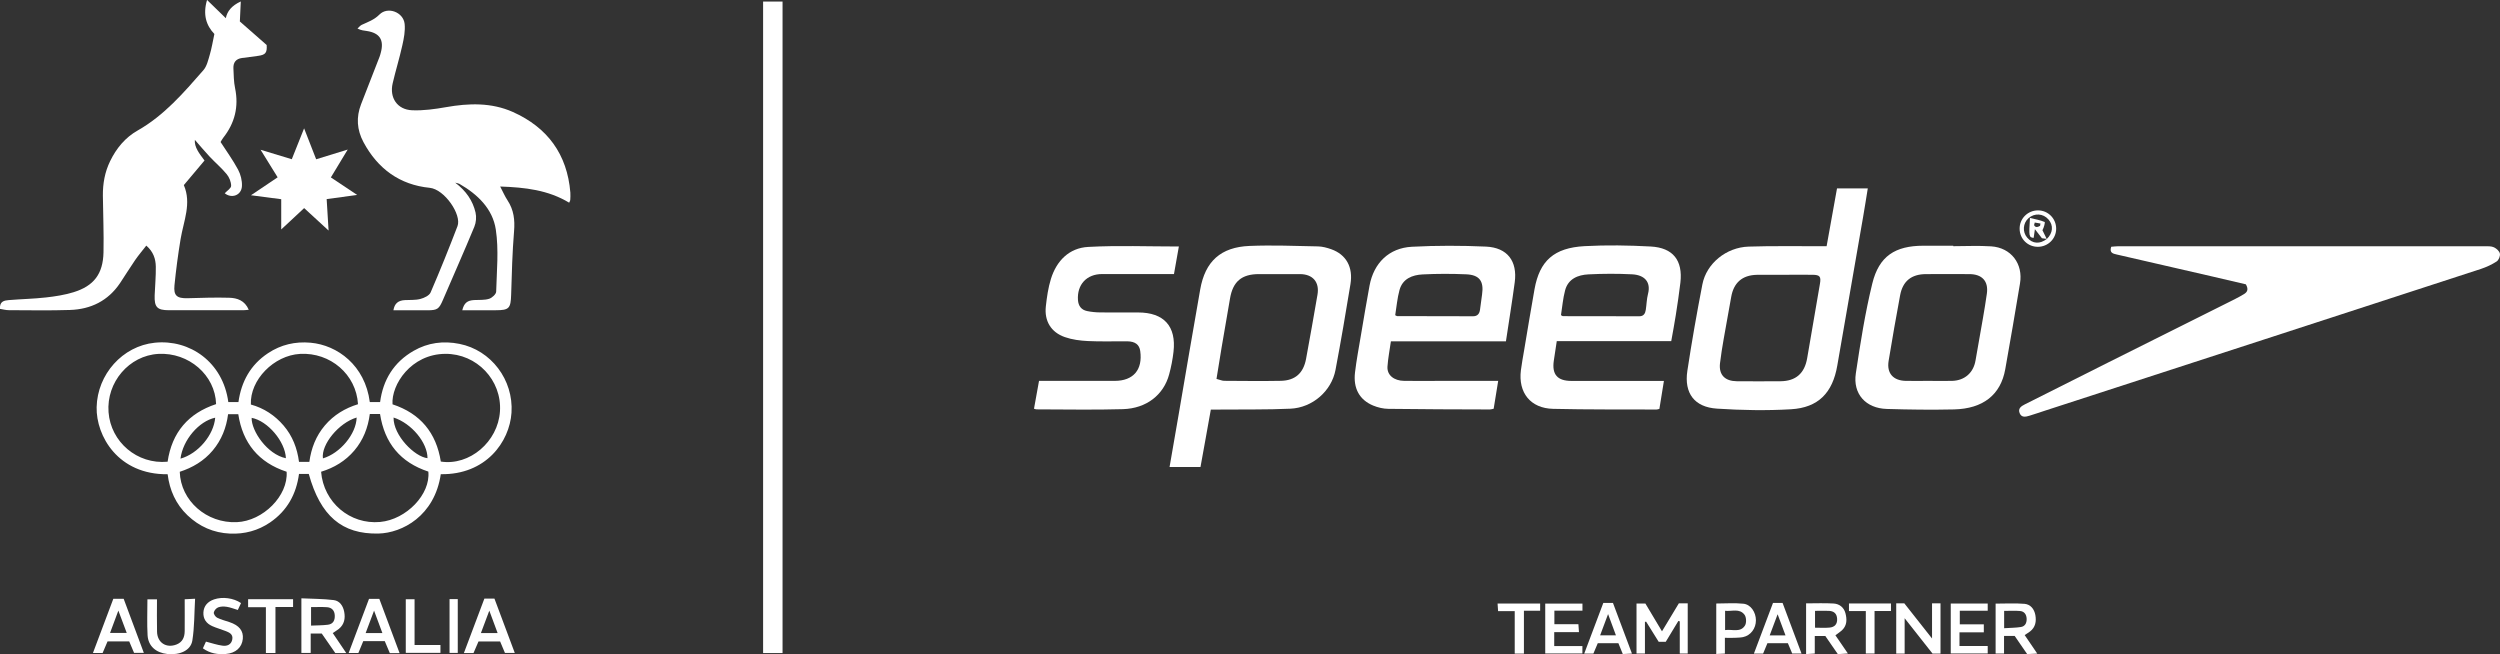 <?xml version="1.0" encoding="UTF-8"?><svg id="Layer_1" xmlns="http://www.w3.org/2000/svg" viewBox="0 0 480.93 125.85"><rect x="0" y="0" width="480.93" height="125.85" fill="#333333" stroke="none"/><defs><style>.cls-1{fill:#fff;stroke-width:0px;}</style></defs><path class="cls-1" d="m432.05,54.7c-2.07-.49-4.24-1-6.41-1.5-6.14-1.42-12.29-2.83-18.43-4.24-.71-.16-1.47-.31-1.07-1.49.44-.03.9-.1,1.36-.1,23.51,0,47.01,0,70.52,0,.59,0,1.25-.03,1.76.21.48.23,1.04.74,1.13,1.21.09.47-.23,1.25-.63,1.51-.92.6-1.96,1.08-3.01,1.43-27.92,9.1-55.85,18.17-83.78,27.24-1.02.33-2.04.69-3.07,1-.7.21-1.5.42-1.88-.45-.41-.94.3-1.39,1-1.74,5.31-2.68,10.63-5.35,15.94-8.01,8.17-4.09,16.35-8.18,24.53-12.27.57-.29,1.13-.59,1.68-.93.62-.38.91-.89.36-1.86Z"/><path class="cls-1" d="m88.93,59.68c.34-1.4.98-1.9,2.32-1.96.95-.05,1.96.04,2.84-.24.56-.17,1.35-.89,1.36-1.38.11-3.98.52-8.04-.07-11.94-.6-3.99-3.5-6.78-7-8.79-.16-.09-.36-.11-.81-.23,2.11,1.6,3.38,3.47,3.91,5.74.2.86.11,1.92-.23,2.74-1.95,4.72-4.03,9.38-6.04,14.07-.75,1.75-1.06,1.99-2.94,2-2.19,0-4.39,0-6.59,0,.22-1.3.9-1.89,2.2-1.96,1-.06,2.03.03,2.98-.22.74-.19,1.72-.65,1.98-1.26,1.82-4.21,3.53-8.47,5.17-12.75.84-2.21-2.51-7.09-5.34-7.37-5.77-.57-10.01-3.67-12.75-8.79-1.26-2.36-1.43-4.79-.46-7.29,1.18-3.05,2.38-6.09,3.56-9.14.1-.26.17-.53.24-.8.65-2.43-.21-3.77-2.7-4.15-.54-.08-1.08-.11-1.79-.47.27-.24.5-.56.81-.71,1.2-.56,2.39-.95,3.42-1.99,1.6-1.6,4.6-.45,4.84,1.8.14,1.35-.14,2.78-.44,4.12-.54,2.45-1.29,4.86-1.86,7.31-.65,2.78.88,5.07,3.74,5.19,2.16.09,4.38-.22,6.53-.6,4.37-.77,8.71-.91,12.83.92,6.68,2.98,10.48,8.14,11.08,15.52.04.48,0,.96-.02,1.44,0,.11-.09.21-.21.5-4.03-2.44-8.49-2.95-13.27-3.11.53,1.01.9,1.89,1.42,2.67,1.2,1.83,1.43,3.76,1.25,5.93-.33,4.06-.44,8.13-.56,12.2-.08,2.63-.38,3-2.95,3-2.14,0-4.28,0-6.47,0Z"/><path class="cls-1" d="m0,59.41c-.11-1.45.83-1.61,1.69-1.68,2.39-.2,4.79-.24,7.17-.51,1.78-.2,3.57-.48,5.27-1,3.93-1.21,5.69-3.52,5.78-7.68.08-3.63-.08-7.27-.12-10.91-.02-2.31.37-4.52,1.39-6.62,1.2-2.48,2.91-4.55,5.29-5.9,5.12-2.9,8.87-7.28,12.65-11.6.68-.77.93-1.96,1.24-3,.36-1.22.56-2.48.88-3.97-1.57-1.64-2.25-3.73-1.41-6.55,1.31,1.28,2.47,2.41,3.61,3.51.26-1.32,1.11-2.41,2.88-3.22-.07,1.48-.13,2.74-.18,3.85,1.68,1.48,3.4,2.99,5.16,4.53.1,1.49-.22,1.9-1.67,2.09-1.03.13-2.06.26-3.09.41-1.15.16-1.69.86-1.64,1.98.06,1.28.06,2.58.32,3.82.74,3.57-.05,6.72-2.29,9.56-.17.22-.3.47-.5.8,1.13,1.75,2.38,3.47,3.37,5.32.5.93.79,2.11.74,3.16-.09,1.8-2,2.45-3.31,1.38.44-.48,1.23-.95,1.23-1.43,0-.76-.36-1.65-.86-2.25-.99-1.2-2.19-2.21-3.26-3.35-1.02-1.09-1.97-2.23-2.86-3.25-.12,1.43.86,2.64,1.86,3.98-1.29,1.54-2.6,3.09-3.98,4.73,1.52,3.51-.04,6.9-.62,10.37-.49,2.95-.88,5.92-1.18,8.9-.2,1.99.47,2.54,2.51,2.49,2.67-.07,5.35-.17,8.01-.09,1.53.04,3,.51,3.77,2.31-.42.04-.74.09-1.07.09-4.76,0-9.51.01-14.27,0-2.29,0-2.84-.59-2.76-2.87.07-1.83.25-3.67.22-5.5-.02-1.49-.47-2.89-1.83-4.06-.77.98-1.51,1.86-2.16,2.8-1,1.45-1.91,2.95-2.89,4.41-2.3,3.42-5.63,5.04-9.64,5.17-3.91.13-7.83.05-11.75.04-.57,0-1.14-.16-1.71-.25Z"/><path class="cls-1" d="m84.8,91.19c-1.18,8.08-7.45,11.34-11.99,11.45-7.03.16-11.18-3.4-13.41-11.47h-1.88c-.52,3.88-2.27,7.08-5.56,9.33-2.32,1.58-4.9,2.27-7.71,2.15-3.17-.14-5.9-1.35-8.18-3.52-2.25-2.15-3.45-4.85-3.82-7.9-9.54.11-13.78-7.38-13.66-12.9.14-6.32,4.98-11.76,11.18-12.4,6.74-.7,13.12,3.73,14.15,11.41h1.95c.55-3.92,2.31-7.15,5.68-9.39,2.5-1.66,5.26-2.29,8.21-2.02,5.14.46,10.47,4.35,11.38,11.42h1.98c.56-4.26,2.62-7.66,6.45-9.86,2.75-1.58,5.72-1.96,8.81-1.34,6.1,1.21,10.42,6.92,10.02,13.23-.37,5.64-4.94,11.98-13.59,11.84Zm-.01-2.4c5.54.86,11.01-3.81,11.39-9.65.39-6-4.46-11.11-10.51-11.07-6.61.04-10.43,5.95-10.16,9.71,5.36,1.76,8.42,5.49,9.29,11.01Zm-52.55.04c.83-5.66,4.01-9.34,9.33-11.09-.16-5.59-5.27-9.98-11.1-9.66-5.63.31-10.02,5.45-9.59,11.21.43,5.74,5.52,10.08,11.36,9.53Zm38.9-9.18c-.35,2.67-1.28,5.01-2.97,7.01-1.72,2.03-3.91,3.33-6.4,4.09.48,5.91,5.57,10.2,11.36,9.66,5.06-.47,9.72-5.35,9.27-9.69-5.38-1.77-8.43-5.49-9.29-11.08h-1.97Zm-11.63,9.21c.36-2.65,1.28-5,2.98-7.01,1.72-2.03,3.91-3.33,6.38-4.09-.34-5.73-5.32-10-11.14-9.68-5.04.28-9.68,5-9.47,9.74,2.5.69,4.61,2.07,6.31,4.06,1.7,1.99,2.61,4.35,2.95,6.97h2Zm-15.63-9.19c-.34,2.62-1.26,4.96-2.95,6.98-1.71,2.04-3.91,3.32-6.35,4.11.17,5.58,5.18,9.94,10.97,9.69,5.07-.22,9.91-5.09,9.59-9.7-5.38-1.76-8.46-5.52-9.3-11.07h-1.97Zm24.73.65c-3.45,1.03-6.85,5.19-6.49,7.86,3.3-.97,6.41-4.68,6.49-7.86Zm7.1,0c-.06,3.45,4.08,7.57,6.53,7.82,0-2.99-3.07-6.71-6.53-7.82Zm-40.99,7.91c3.4-.95,6.41-4.55,6.68-7.88-3.14.68-6.22,4.27-6.68,7.88Zm13.69-7.85c-.07,2.52,3.02,7.05,6.59,7.77-.13-3.21-3.49-7.18-6.59-7.77Z"/><path class="cls-1" d="m232.93,78.79c-.35,1.98-.67,3.78-1,5.58-.32,1.8-.65,3.6-.99,5.47h-5.95c.58-3.37,1.16-6.67,1.73-9.98,1.39-8.07,2.74-16.14,4.17-24.2.95-5.38,3.94-8.12,9.48-8.35,4.39-.18,8.79,0,13.18.09.86.02,1.74.26,2.56.55,2.85,1.02,4.22,3.43,3.68,6.71-.9,5.52-1.84,11.03-2.88,16.52-.77,4.04-4.41,7.24-8.64,7.44-4.55.21-9.11.12-13.66.17-.51,0-1.03,0-1.68,0Zm1.08-5.9c.68.17,1.09.37,1.5.37,3.63.02,7.27.07,10.9,0,2.75-.06,4.33-1.48,4.84-4.22.76-4.12,1.49-8.24,2.2-12.37.41-2.41-.91-3.93-3.37-3.94-2.63-.01-5.27,0-7.9,0-3.33,0-5.01,1.44-5.56,4.7-.53,3.15-1.09,6.29-1.62,9.43-.33,1.95-.64,3.91-.98,6.03Z"/><path class="cls-1" d="m351.39,47.36c.68-3.77,1.33-7.41,2-11.12h5.92c-.31,1.89-.59,3.72-.91,5.55-1.65,9.52-3.31,19.03-4.96,28.55-.9,5.22-3.64,8.08-8.9,8.39-4.73.28-9.51.19-14.24-.12-4.33-.28-6.35-2.96-5.7-7.27.84-5.56,1.82-11.11,2.89-16.63.78-4.02,4.58-7.13,8.89-7.27,4.51-.15,9.03-.06,13.54-.08.47,0,.94,0,1.46,0Zm-8.07,5.51c-1.8,0-3.59-.03-5.39,0-2.79.07-4.43,1.53-4.9,4.28-.19,1.14-.41,2.28-.61,3.41-.53,3.1-1.17,6.19-1.54,9.32-.26,2.26.98,3.44,3.24,3.46,2.79.02,5.59.02,8.38,0,2.96-.02,4.65-1.51,5.15-4.44.81-4.76,1.63-9.51,2.45-14.27.25-1.42.01-1.75-1.4-1.77-1.8-.02-3.59,0-5.39,0Z"/><path class="cls-1" d="m299.48,65.61c-.21,1.4-.4,2.58-.57,3.77-.39,2.66.68,3.9,3.41,3.9,5.44,0,10.87,0,16.31,0,.43,0,.86,0,1.46,0-.31,1.88-.59,3.63-.87,5.38-.25.06-.4.12-.55.12-6.63-.03-13.27.03-19.9-.13-4.35-.1-6.74-3.11-6.19-7.44.16-1.27.4-2.52.61-3.78.67-3.94,1.3-7.88,2.01-11.81.98-5.44,3.73-7.95,9.64-8.27,4.22-.23,8.47-.16,12.7.07,4.32.23,6.21,2.68,5.72,6.95-.24,2.1-.57,4.19-.89,6.28-.25,1.62-.56,3.22-.87,4.97h-22Zm.82-4.98c.21.12.28.19.35.19,4.91.01,9.82.02,14.73.02.81,0,1.12-.54,1.22-1.22.16-1.02.17-2.08.43-3.08.59-2.27-.63-3.64-3.06-3.77-2.79-.14-5.59-.13-8.38.01-2.04.1-3.92.85-4.51,3.08-.42,1.56-.54,3.2-.79,4.75Z"/><path class="cls-1" d="m289.67,65.66h-22.1c-.23,1.65-.55,3.25-.66,4.86-.11,1.63,1.23,2.73,3.23,2.75,2.48.03,4.96,0,7.44,0,3.08,0,6.16,0,9.24,0h1.39c-.31,1.89-.59,3.61-.87,5.36-.29.06-.52.14-.74.14-6.51-.02-13.03-.03-19.54-.12-.97-.01-2-.26-2.9-.63-2.64-1.09-3.87-3.33-3.49-6.41.28-2.34.72-4.66,1.11-6.98.55-3.23,1.08-6.46,1.68-9.68.81-4.36,3.75-7.25,8.15-7.48,4.74-.25,9.51-.24,14.25-.03,4.12.19,6.08,2.8,5.53,6.88-.5,3.76-1.12,7.5-1.69,11.34Zm-21.27-5.02c.23.11.3.17.37.17,4.87.01,9.74.01,14.61.03.85,0,1.22-.49,1.33-1.24.15-.99.26-1.98.4-2.96.37-2.54-.49-3.76-3.05-3.87-2.79-.12-5.59-.12-8.38.02-1.99.1-3.85.82-4.45,2.99-.44,1.59-.57,3.27-.83,4.86Z"/><path class="cls-1" d="m375.74,47.36c2.43,0,4.88-.13,7.3.03,3.83.25,6.19,3.34,5.55,7.14-.92,5.51-1.85,11.02-2.84,16.52-.88,4.89-4.25,7.58-9.86,7.71-4.31.1-8.62.04-12.93-.09-4.04-.12-6.55-2.89-5.95-6.85.87-5.79,1.78-11.61,3.17-17.29,1.29-5.26,4.39-7.25,9.82-7.26,1.92,0,3.83,0,5.75,0,0,.03,0,.07,0,.1Zm-4.77,25.91c1.52,0,3.04.03,4.55,0,2.43-.06,4.13-1.57,4.52-3.95.19-1.14.41-2.28.6-3.42.54-3.15,1.14-6.28,1.58-9.44.33-2.4-.95-3.72-3.35-3.73-2.8,0-5.59-.02-8.39,0-2.78.02-4.44,1.34-4.95,4.07-.79,4.19-1.51,8.4-2.21,12.61-.4,2.39.87,3.82,3.33,3.86,1.44.02,2.88,0,4.31,0Z"/><path class="cls-1" d="m146.8.3h3.74v125.33h-3.74V.3Z"/><path class="cls-1" d="m198.91,78.64c.33-1.82.64-3.53.97-5.37.77,0,1.48,0,2.19,0,4.12,0,8.23,0,12.35,0,3.61,0,5.43-2.14,4.93-5.74-.17-1.22-.95-1.85-2.5-1.87-2.52-.03-5.04.08-7.55-.05-1.5-.07-3.05-.27-4.45-.76-2.67-.93-3.97-3.11-3.66-5.91.2-1.78.45-3.59.98-5.29,1.09-3.5,3.52-5.96,7.19-6.15,5.73-.31,11.49-.08,17.42-.08-.3,1.7-.61,3.44-.94,5.3h-2.67c-3.72,0-7.43,0-11.15,0-2.98,0-4.85,2.03-4.65,5,.08,1.14.65,1.89,1.76,2.12.81.17,1.66.25,2.49.26,2.44.03,4.88.01,7.31.01,4.98,0,7.38,2.64,6.82,7.57-.17,1.46-.45,2.93-.84,4.35-1.06,3.92-4.34,6.54-8.88,6.68-5.55.17-11.11.04-16.66.04-.11,0-.23-.06-.48-.13Z"/><path class="cls-1" d="m54.08,38.32c-1.82-.24-3.63-.47-5.8-.76,1.85-1.24,3.43-2.31,5.13-3.45-1.06-1.71-2.07-3.35-3.28-5.3,2.17.66,4.04,1.23,6,1.82.78-1.94,1.53-3.82,2.37-5.94.82,2.09,1.55,3.97,2.32,5.95,1.96-.61,3.87-1.19,6.07-1.87-1.18,1.96-2.19,3.63-3.24,5.36,1.61,1.07,3.18,2.12,5.06,3.37-2.16.3-3.95.54-5.87.8.12,1.97.24,3.85.37,6.05-1.71-1.57-3.2-2.93-4.7-4.32-1.47,1.36-2.87,2.67-4.41,4.11v-5.82Z"/><path class="cls-1" d="m322.88,119.44c-.81,1.34-1.62,2.68-2.44,4.03h-1.35c-.79-1.27-1.6-2.57-2.42-3.88l-.23.04v6.09h-1.62v-9.61h1.71c1.01,1.69,2.05,3.43,3.19,5.34,1.12-1.87,2.18-3.62,3.24-5.38h1.71v9.65h-1.53v-6.19c-.08-.02-.16-.05-.25-.07Z"/><path class="cls-1" d="m57.99,115.1c2.11.1,4.17.09,6.21.34,1.16.14,1.81,1.13,2.02,2.28.23,1.24.02,2.4-1.03,3.26-.34.27-.72.49-1.18.8.82,1.22,1.65,2.44,2.6,3.85h-2.11c-.84-1.21-1.72-2.48-2.6-3.75h-2.13v3.73h-1.79v-10.5Zm1.86,5.25c1.14-.05,2.2-.04,3.24-.17,1-.13,1.36-.85,1.31-1.81-.05-.94-.58-1.49-1.48-1.56-1.01-.07-2.03-.02-3.08-.02v3.55Z"/><path class="cls-1" d="m371.67,116.06h1.63v9.67h-1.54c-1.68-2.14-3.42-4.35-5.36-6.8v6.8h-1.62v-9.66h1.56c1.65,2.09,3.37,4.28,5.33,6.76v-6.76Z"/><path class="cls-1" d="m28.37,115.29h1.83c0,2.12-.04,4.18.01,6.24.05,2.11,1.79,3.22,3.75,2.45,1.17-.46,1.56-1.42,1.57-2.58.02-1.99,0-3.99,0-6.12.59-.03,1.11-.05,2-.1-.16,2.78-.11,5.45-.53,8.05-.31,1.91-2.42,2.83-4.81,2.58-2.19-.23-3.68-1.53-3.8-3.61-.13-2.26-.03-4.54-.03-6.91Z"/><path class="cls-1" d="m389.97,125.83c-.84-1.22-1.61-2.34-2.4-3.49h-2.05v3.38h-1.62v-9.6c1.86,0,3.72-.11,5.56.04,1.16.1,1.88,1.01,2.09,2.18.21,1.2.02,2.32-1.02,3.13-.31.24-.66.44-1.04.7.77,1.13,1.53,2.24,2.42,3.56-.78.04-1.31.07-1.95.1Zm-4.43-4.98c1.19-.08,2.21-.07,3.22-.23.82-.13,1.14-.79,1.11-1.6-.04-.82-.45-1.41-1.27-1.48-1.01-.09-2.03-.02-3.06-.02v3.33Z"/><path class="cls-1" d="m347.44,116.07c1.83,0,3.57-.08,5.31.03,1.1.07,1.97.75,2.26,1.86.3,1.14.33,2.32-.62,3.24-.37.35-.81.63-1.31,1.01.75,1.09,1.5,2.19,2.4,3.5-.78.05-1.33.09-1.93.13-.84-1.21-1.62-2.35-2.41-3.49h-2.03v3.37c-.59.04-1.08.07-1.67.11v-9.75Zm1.72,1.43v3.25c.99,0,1.9.07,2.8-.02.97-.09,1.51-.66,1.45-1.69-.05-1.03-.65-1.5-1.62-1.53-.84-.03-1.67,0-2.63,0Z"/><path class="cls-1" d="m21.8,115.19h1.99c1.28,3.43,2.55,6.85,3.88,10.4h-1.88c-.29-.69-.6-1.42-.93-2.2h-4.17c-.29.69-.61,1.45-.95,2.23h-1.86c1.33-3.54,2.62-6.97,3.92-10.43Zm2.58,6.57c-.54-1.43-1.03-2.75-1.61-4.3-.59,1.59-1.09,2.92-1.6,4.3h3.22Z"/><path class="cls-1" d="m93.17,115.16h1.95c1.28,3.42,2.57,6.87,3.91,10.45h-1.89c-.3-.71-.6-1.44-.93-2.21h-4.16c-.3.7-.63,1.46-.96,2.23h-1.85c1.33-3.55,2.63-6.98,3.94-10.47Zm.96,2.31c-.6,1.59-1.09,2.9-1.62,4.32h3.22c-.51-1.39-1-2.69-1.6-4.32Z"/><path class="cls-1" d="m76.87,125.64h-1.88c-.3-.72-.61-1.44-.97-2.3h-4.14c-.32.78-.62,1.5-.94,2.28h-1.87c1.33-3.54,2.63-6.97,3.92-10.42h1.98c1.28,3.44,2.56,6.85,3.9,10.45Zm-6.53-3.86h3.22c-.52-1.41-1.01-2.72-1.6-4.31-.6,1.59-1.09,2.9-1.62,4.31Z"/><path class="cls-1" d="m46.37,116.01c-.22.47-.41.89-.62,1.33-.79-.23-1.45-.51-2.15-.61-.53-.08-1.14-.08-1.63.11-.37.14-.78.61-.84.99-.05.3.32.84.64,1,.74.37,1.56.57,2.35.84,1.9.63,2.74,1.69,2.59,3.24-.17,1.64-1.36,2.74-3.27,2.9-1.53.12-3.01-.08-4.41-1.09.22-.48.43-.93.59-1.29,1.13.29,2.14.64,3.18.78.88.12,1.71-.18,1.89-1.23.17-.99-.59-1.31-1.3-1.59-.85-.34-1.74-.57-2.58-.95-1.11-.5-1.75-1.36-1.68-2.64.07-1.2.79-2.07,2.07-2.5,1.59-.53,3.69-.28,5.16.71Z"/><path class="cls-1" d="m298.99,121.6v2.68h5.42v1.43h-7.15v-9.6h7.16v1.36h-5.4v2.61h4.62c.04.52.07.93.11,1.53h-4.76Z"/><path class="cls-1" d="m376.95,121.63v2.64h5.43v1.44h-7.11v-9.61h7.11v1.39h-5.37v2.61h4.62v1.54h-4.67Z"/><path class="cls-1" d="m331.82,122.71v3.02c-.59.03-1.08.05-1.66.08v-9.71c1.77,0,3.52-.14,5.23.04,1.42.15,2.39,1.64,2.4,3.17.01,1.58-1,2.94-2.47,3.25-.54.11-1.11.11-1.66.14-.55.02-1.11,0-1.84,0Zm.04-1.5c1.41-.2,2.95.54,3.83-.89.31-.5.26-1.61-.1-2.07-.97-1.27-2.43-.6-3.73-.75v3.71Z"/><path class="cls-1" d="m307.37,123.73c-.29.68-.56,1.33-.85,2.01h-1.76c1.25-3.33,2.45-6.51,3.67-9.75h1.86c1.19,3.17,2.38,6.36,3.65,9.74-.65.03-1.17.06-1.76.09-.3-.72-.56-1.38-.85-2.09h-3.95Zm.45-1.51h3.04c-.5-1.34-.96-2.58-1.51-4.09-.56,1.5-1.03,2.75-1.53,4.09Z"/><path class="cls-1" d="m341.07,115.99h1.85c1.2,3.2,2.39,6.39,3.64,9.73h-1.79c-.27-.64-.54-1.29-.83-1.98h-3.94c-.26.62-.53,1.27-.83,2h-1.77c1.26-3.34,2.46-6.52,3.67-9.74Zm.9,2.16c-.56,1.5-1.03,2.76-1.53,4.08h3.04c-.5-1.34-.96-2.58-1.52-4.08Z"/><path class="cls-1" d="m51.15,116.81h-3.42v-1.54h8.65v1.5h-3.39v8.85h-1.84v-8.81Z"/><path class="cls-1" d="m296.27,117.49h-3.11v8.24h-1.77v-8.16h-3.2c-.04-.53-.07-.94-.1-1.46h8.19v1.39Z"/><path class="cls-1" d="m79.75,124.08h4.98v1.51h-6.67v-10.31h1.69v8.79Z"/><path class="cls-1" d="m360.61,117.54v8.18h-1.68v-8.17h-3.24v-1.46h8.08v1.45h-3.16Z"/><path class="cls-1" d="m86.48,115.25h1.58v10.35h-1.58v-10.35Z"/><path class="cls-1" d="m395.55,43.99c0,1.93-1.56,3.48-3.51,3.49-1.95.01-3.5-1.51-3.52-3.46-.03-1.97,1.57-3.56,3.56-3.55,1.93.02,3.47,1.58,3.47,3.52Zm-1.82,2c1.21-1.16,1.34-2.63.33-3.78-1.01-1.16-2.68-1.26-3.83-.24-1.09.98-1.2,2.65-.25,3.75,1.02,1.19,2.45,1.28,3.77.24l-.03.03Z"/><path class="cls-1" d="m393.76,45.96c-.35-.05-.7-.1-.95-.13-.43-.56-.8-1.03-1.35-1.74-.11.79-.18,1.23-.24,1.67-.91-.09-.94-.28-.71-3.83.98.24,1.94.4,2.82.77.13.06-.13,1.06-.42,1.59.28.57.55,1.13.83,1.7,0,0,.03-.03.03-.03Zm-1.31-2.51c.03-.15.05-.3.08-.45-.37-.06-.73-.13-1.1-.19-.04.16-.09.33-.13.49.24.51.67.42,1.15.15Z"/></svg>